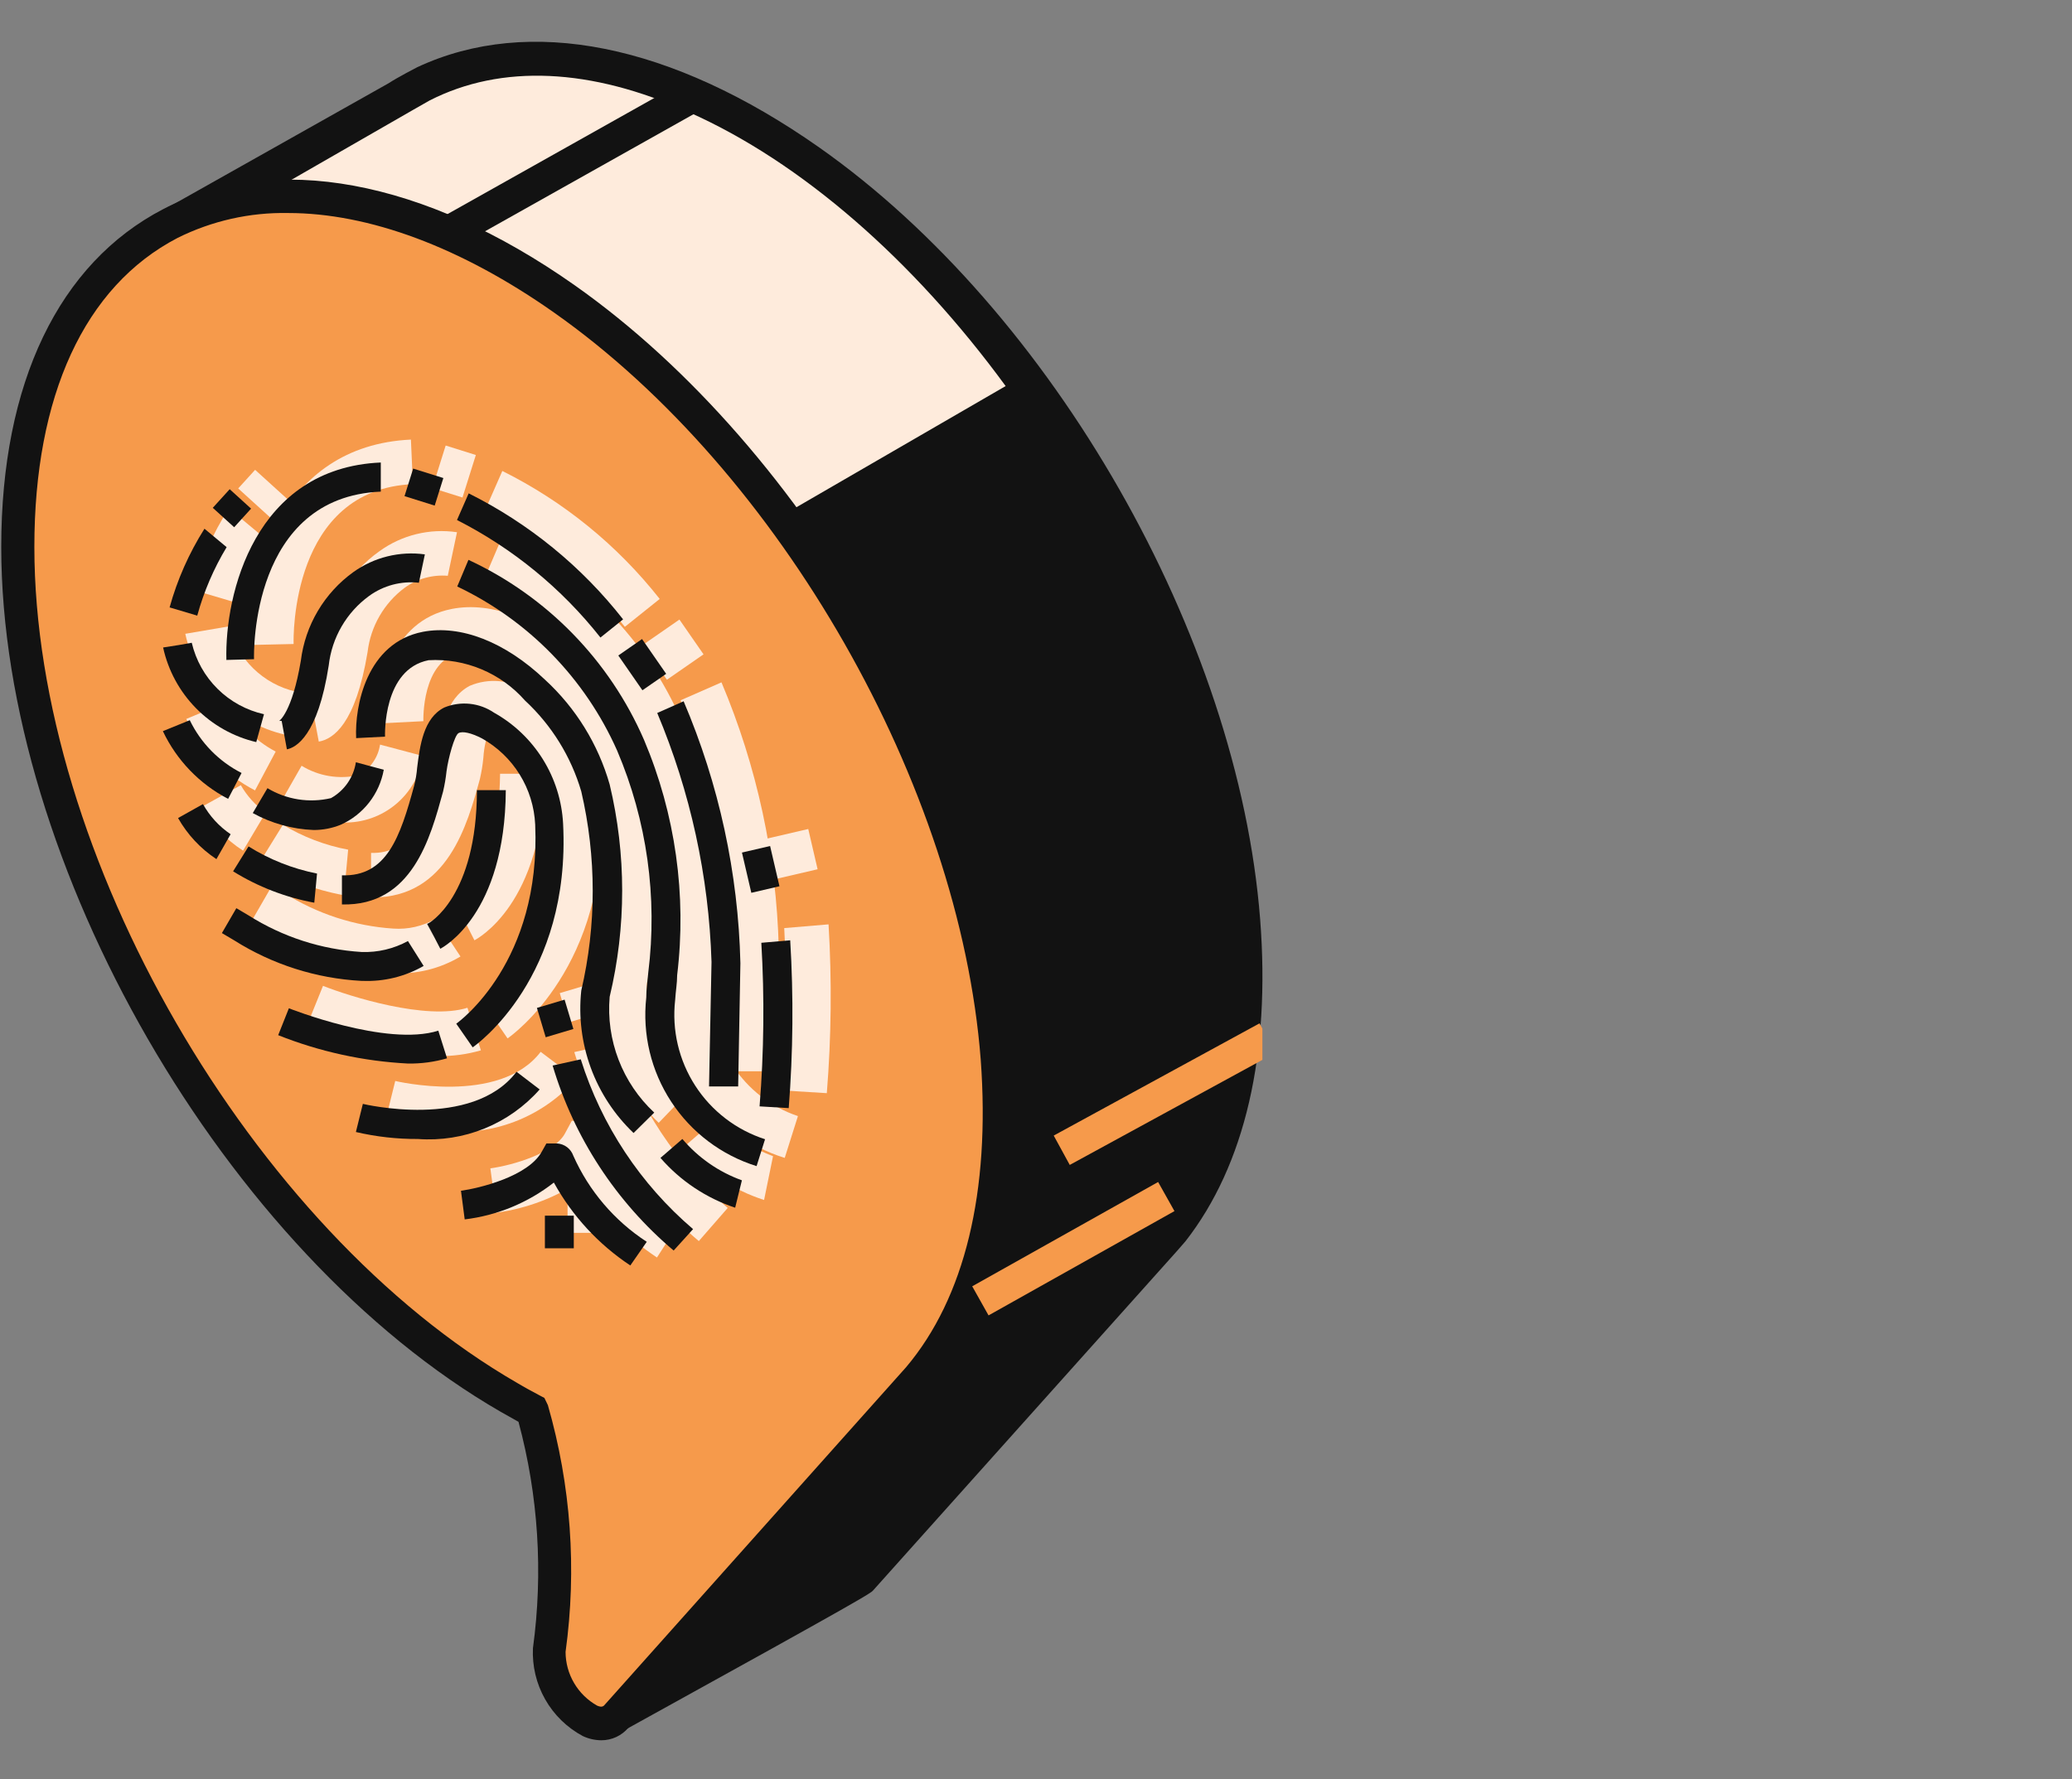 <svg width="163" height="140" viewBox="0 0 163 140" fill="none" xmlns="http://www.w3.org/2000/svg">
<rect x="0" y="0" width="163" height="140" fill="#808080" stroke="none"/>
<g clip-path="url(#clip0_998_10506)">
<path d="M12.186 18.897C12.136 18.79 12.129 18.668 12.165 18.555C12.202 18.443 12.279 18.348 12.382 18.29L31.21 7.691C31.915 7.24 33.443 6.457 33.443 6.457C41.28 2.793 52.036 4.497 63.712 12.687C81.717 25.363 96.136 50.636 97.821 72.461C98.683 83.589 96.293 92.17 91.689 97.617L67.787 124.418C67.572 124.653 50.997 133.822 48.685 135.095C48.656 135.108 48.623 135.114 48.591 135.111C48.559 135.109 48.528 135.098 48.501 135.081C48.474 135.063 48.452 135.039 48.436 135.011C48.42 134.983 48.412 134.951 48.411 134.919L47.196 89.858C32.953 76.144 22.374 55.357 20.885 36.687L20.082 35.609L12.186 18.897Z" fill="#121212"/>
<path d="M48.587 136.33C48.332 136.334 48.081 136.267 47.862 136.134C47.636 136.01 47.447 135.83 47.313 135.609C47.178 135.389 47.105 135.138 47.098 134.88L45.805 90.427C31.386 76.38 21.12 55.573 19.533 37.157L18.828 36.158L10.991 19.446C10.806 19.04 10.779 18.58 10.917 18.155C11.055 17.731 11.347 17.374 11.736 17.154L30.563 6.555C31.249 6.104 32.757 5.321 32.836 5.282C41.632 1.187 52.839 3.44 64.457 11.61C82.834 24.54 97.41 50.088 99.134 72.344C99.957 82.943 97.939 91.681 93.256 97.676L92.59 98.44L68.688 125.143C68.473 125.378 68.336 125.535 49.567 135.899L49.254 136.075C49.056 136.214 48.827 136.301 48.587 136.33ZM21.159 34.904L22.119 36.197V36.569C23.569 54.633 33.737 75.184 48.019 88.899L48.411 89.271L49.606 132.941C63.32 125.339 66.279 123.654 66.847 123.321L90.592 96.775C95.215 91.308 97.233 82.943 96.469 72.559C94.804 51.008 80.678 26.284 62.909 13.784C52.251 6.3 41.711 3.989 33.972 7.652C33.737 7.77 32.463 8.455 31.895 8.828L13.675 19.074L21.159 34.904Z" fill="#121212"/>
<path d="M28.486 61.235L27.428 58.825C22.957 49.005 20.908 38.255 21.453 27.479C21.453 26.695 21.61 25.931 21.708 25.187L14.341 18.192C14.288 18.152 14.246 18.1 14.216 18.041C14.187 17.981 14.171 17.916 14.171 17.849C14.171 17.783 14.187 17.718 14.216 17.658C14.246 17.599 14.288 17.547 14.341 17.507L31.699 7.554C32.13 7.28 33.071 6.751 33.071 6.751C38.85 3.812 46.334 3.91 54.622 7.632C64.417 12.08 73.665 20.543 80.914 30.79L28.486 61.235Z" fill="#FEEBDC"/>
<path d="M27.86 63.116L25.705 58.218C21.43 48.504 19.51 37.918 20.102 27.322C20.102 26.754 20.2 26.186 20.278 25.637L13.401 19.113C13.199 18.926 13.044 18.694 12.949 18.436C12.854 18.177 12.822 17.901 12.854 17.627C12.886 17.354 12.983 17.092 13.136 16.864C13.289 16.635 13.494 16.446 13.734 16.311L31.073 6.359C31.484 6.104 32.464 5.575 32.464 5.575C38.792 2.342 46.844 2.636 55.171 6.398C64.77 10.728 74.312 19.113 82.011 29.908L82.834 31.083L27.86 63.116ZM28.781 58.649L29.094 59.354L79.112 30.378C71.843 20.445 63.027 12.746 54.191 8.827C46.492 5.34 39.438 5.026 33.796 7.906L32.523 8.631L16.164 18.035L23.177 24.677L23.079 25.343C22.982 26.068 22.884 26.812 22.825 27.576C22.259 38.161 24.276 48.724 28.702 58.355L28.781 58.649Z" fill="#121212"/>
<path d="M72.313 108.451C76.917 103.005 79.307 94.423 78.445 83.295C76.76 61.47 62.341 36.275 44.336 23.521C21.022 7.123 1.333 16.742 1.333 43.113C1.333 67.759 18.632 97.715 39.967 110.038C40.581 110.391 41.188 110.724 41.789 111.037C43.522 117.175 43.982 123.602 43.141 129.923C42.769 133.176 46.726 137.114 48.431 135.213L72.313 108.451Z" fill="#F69A4B"/>
<path d="M47.313 136.937C46.805 136.935 46.303 136.821 45.844 136.604C44.604 135.939 43.578 134.937 42.885 133.713C42.191 132.489 41.859 131.093 41.926 129.688C42.738 123.735 42.352 117.68 40.789 111.879L39.398 111.096C17.73 98.596 0.098 67.994 0.098 43.034C0.098 30.143 4.623 20.719 12.852 16.448C21.57 11.923 33.345 14.098 45.178 22.424C63.555 35.354 78.131 60.902 79.855 83.158C80.678 93.757 78.66 102.495 73.978 108.49L73.312 109.254L49.429 135.957C49.169 136.264 48.844 136.51 48.479 136.68C48.114 136.849 47.716 136.937 47.313 136.937ZM22.667 16.762C19.652 16.704 16.668 17.377 13.969 18.721C6.622 22.541 2.703 31.181 2.703 43.034C2.703 67.21 19.748 96.735 40.691 108.823C41.279 109.176 41.867 109.489 42.455 109.803L42.827 109.999L43.101 110.567C44.914 116.871 45.388 123.484 44.492 129.982C44.494 130.845 44.725 131.692 45.163 132.435C45.6 133.179 46.227 133.793 46.98 134.214C47.392 134.39 47.47 134.214 47.509 134.214L71.274 107.589C75.898 102.123 77.916 93.757 77.151 83.374C75.486 61.823 61.361 37.098 43.591 24.599C36.244 19.426 28.995 16.762 22.667 16.762Z" fill="#121212"/>
<path d="M99.084 80.524L82.894 89.355L84.155 91.665L100.344 82.834L99.084 80.524Z" fill="#F69A4B"/>
<path d="M55.072 7.182L35.226 18.329L55.072 7.182Z" fill="#F69A4B"/>
<path d="M54.413 6.057L34.581 17.196L35.867 19.485L55.699 8.346L54.413 6.057Z" fill="#121212"/>
<path d="M91.107 93.008L76.482 101.215L77.767 103.505L92.392 95.298L91.107 93.008Z" fill="#F69A4B"/>
<path d="M39.928 81.708L37.968 78.848C38.223 78.652 44.395 74.126 43.846 63.762C43.77 62.473 43.371 61.223 42.686 60.128C42.002 59.033 41.053 58.127 39.928 57.493C38.987 57.003 38.635 57.081 38.635 57.081C38.286 57.882 38.08 58.737 38.027 59.609C37.974 60.176 37.882 60.739 37.753 61.294C36.773 64.879 35.206 70.619 29.329 70.619H29.191V67.112C32.287 67.21 33.11 64.409 34.266 60.51C34.372 60.071 34.451 59.626 34.501 59.178C34.716 57.414 35.01 55.005 36.95 53.966C37.682 53.654 38.481 53.528 39.274 53.6C40.067 53.672 40.83 53.939 41.495 54.378C43.158 55.312 44.558 56.652 45.565 58.272C46.572 59.892 47.153 61.74 47.255 63.645C47.941 75.968 40.261 81.493 39.928 81.708Z" fill="#FEEBDC"/>
<path d="M37.322 73.989L35.735 70.854L36.538 72.422L35.715 70.874C35.852 70.874 39.261 68.797 39.34 60.882H42.847C42.749 71.148 37.537 73.871 37.322 73.989Z" fill="#FEEBDC"/>
<path d="M51.82 88.35C50.249 86.852 49.044 85.013 48.3 82.974C47.556 80.935 47.292 78.752 47.529 76.595C48.695 71.548 48.695 66.301 47.529 61.254C46.765 58.618 45.295 56.24 43.278 54.378C42.401 53.382 41.313 52.594 40.093 52.072C38.872 51.55 37.551 51.307 36.225 51.361C33.149 51.948 33.306 56.709 33.306 56.748L29.799 56.925C29.681 54.221 30.7 48.853 35.559 47.912C38.693 47.305 42.396 48.735 45.688 51.831C48.165 54.116 49.967 57.036 50.899 60.275C52.239 65.884 52.239 71.73 50.899 77.339C50.787 78.915 51.027 80.496 51.604 81.967C52.18 83.438 53.077 84.762 54.23 85.842L51.82 88.35Z" fill="#FEEBDC"/>
<path d="M27.037 64.722C25.264 64.659 23.532 64.175 21.982 63.312L23.726 60.255C25.062 61.074 26.664 61.341 28.193 61C28.646 60.76 29.036 60.417 29.332 59.998C29.628 59.58 29.822 59.097 29.898 58.59L33.287 59.491C33.055 60.972 32.293 62.318 31.144 63.28C29.995 64.242 28.535 64.755 27.037 64.722Z" fill="#FEEBDC"/>
<path d="M54.974 97.656C50.34 93.75 46.938 88.585 45.179 82.786L48.607 82.002C50.215 87.071 53.208 91.59 57.247 95.05L54.974 97.656Z" fill="#FEEBDC"/>
<path d="M25.078 58.355L24.431 54.907C24.137 54.907 24 55.064 24 55.083C24 55.103 24.862 54.339 25.45 50.734C25.633 49.267 26.119 47.855 26.878 46.586C27.637 45.318 28.652 44.222 29.858 43.367C31.617 42.096 33.803 41.562 35.951 41.879L35.226 45.307C34.02 45.208 32.819 45.541 31.837 46.248C31.032 46.847 30.358 47.605 29.857 48.474C29.355 49.343 29.035 50.306 28.918 51.302C27.977 56.984 26.214 58.159 25.078 58.355Z" fill="#FEEBDC"/>
<path d="M20.062 62.195C17.694 60.962 15.795 58.987 14.655 56.572L17.887 55.221C18.704 56.898 20.036 58.271 21.688 59.139L20.062 62.195Z" fill="#FEEBDC"/>
<path d="M30.916 76.575C27.256 76.392 23.706 75.265 20.61 73.303L19.631 72.755L21.394 69.698L22.354 70.267C24.935 71.903 27.886 72.866 30.935 73.068C32.097 73.149 33.256 72.883 34.266 72.304L36.225 75.263C34.626 76.22 32.777 76.677 30.916 76.575Z" fill="#FEEBDC"/>
<path d="M35.245 89.036C33.564 89.042 31.887 88.851 30.25 88.468L31.092 85.059C31.092 85.059 39.301 87.018 42.533 82.766L45.335 84.882C44.089 86.308 42.529 87.424 40.778 88.145C39.028 88.866 37.134 89.171 35.245 89.036Z" fill="#FEEBDC"/>
<path d="M51.682 98.949C49.295 97.372 47.287 95.284 45.805 92.837C43.781 94.207 41.468 95.092 39.046 95.423L38.576 91.935C40.417 91.681 43.65 90.701 44.453 89.173L44.982 88.193H46.216C46.612 88.222 46.992 88.362 47.311 88.598C47.63 88.834 47.875 89.156 48.019 89.526C49.195 92.187 51.121 94.448 53.563 96.03L51.682 98.949Z" fill="#FEEBDC"/>
<path d="M34.52 83.099C30.944 82.921 27.422 82.153 24.097 80.826L25.41 77.574C27.486 78.397 33.56 80.317 36.773 79.298L37.831 82.648C36.755 82.961 35.64 83.113 34.52 83.099Z" fill="#FEEBDC"/>
<path d="M27.056 70.443C24.699 70.017 22.445 69.146 20.415 67.876L22.256 64.898C23.836 65.854 25.574 66.518 27.389 66.858L27.056 70.443Z" fill="#FEEBDC"/>
<path d="M60.108 94.423C57.663 93.636 55.486 92.184 53.819 90.231L56.464 87.938C57.63 89.305 59.128 90.351 60.813 90.975L60.108 94.423Z" fill="#FEEBDC"/>
<path d="M22.413 57.806C20.489 57.362 18.731 56.38 17.344 54.975C15.957 53.571 14.997 51.801 14.576 49.872L18.024 49.284C18.338 50.539 18.993 51.682 19.916 52.588C20.839 53.494 21.995 54.127 23.255 54.417L22.413 57.806Z" fill="#FEEBDC"/>
<path d="M19.591 50.753C19.454 45.366 21.923 35.08 32.326 34.59L32.483 38.097C22.883 38.509 23.079 50.166 23.098 50.675L19.591 50.753Z" fill="#FEEBDC"/>
<path d="M61.733 91.112C58.838 90.215 56.345 88.338 54.682 85.804C53.02 83.269 52.292 80.235 52.623 77.222C52.623 76.595 52.623 75.948 52.78 75.262C53.509 69.418 52.685 63.485 50.39 58.061C47.923 52.546 43.576 48.089 38.126 45.483L39.497 42.27C45.836 45.196 50.873 50.358 53.642 56.768C56.144 62.687 57.049 69.158 56.267 75.537C56.267 76.183 56.267 76.81 56.13 77.496C55.895 79.716 56.425 81.95 57.633 83.828C58.841 85.705 60.654 87.114 62.772 87.821L61.733 91.112Z" fill="#FEEBDC"/>
<path d="M61.067 84.294H57.56L57.756 74.499C57.543 67.831 56.116 61.258 53.544 55.103L56.757 53.692C59.551 60.311 61.08 67.395 61.263 74.577L61.067 84.294Z" fill="#FEEBDC"/>
<path d="M49.156 49.323C46.167 45.546 42.398 42.459 38.106 40.272L39.517 37.059C44.337 39.459 48.566 42.898 51.898 47.129L49.156 49.323Z" fill="#FEEBDC"/>
<path d="M18.514 47.403L15.145 46.404C15.775 44.138 16.739 41.979 18.005 39.998L20.709 42.251C19.75 43.862 19.012 45.595 18.514 47.403Z" fill="#FEEBDC"/>
<path d="M65.044 86.018L61.557 85.803C61.877 81.552 61.923 77.285 61.694 73.029L65.181 72.735C65.446 77.161 65.4 81.599 65.044 86.018Z" fill="#FEEBDC"/>
<path d="M19.122 66.936C17.772 66.07 16.655 64.886 15.87 63.488L18.945 61.784C19.433 62.637 20.102 63.372 20.905 63.939L19.122 66.936Z" fill="#FEEBDC"/>
<path d="M48.156 94.443H44.649V97.009H48.156V94.443Z" fill="#FEEBDC"/>
<path d="M35.06 35.057L34.009 38.403L36.383 39.148L37.434 35.803L35.06 35.057Z" fill="#FEEBDC"/>
<path d="M47.396 77.139L44.036 78.145L44.727 80.453L48.087 79.447L47.396 77.139Z" fill="#FEEBDC"/>
<path d="M20.069 36.969L18.739 38.434L21.336 40.791L22.666 39.326L20.069 36.969Z" fill="#FEEBDC"/>
<path d="M53.449 48.751L50.566 50.749L52.464 53.486L55.346 51.488L53.449 48.751Z" fill="#FEEBDC"/>
<path d="M63.583 65.232L60.167 66.026L60.904 69.194L64.319 68.399L63.583 65.232Z" fill="#FEEBDC"/>
<path d="M37.185 82.413L35.892 80.552C36.166 80.356 42.573 75.674 42.102 64.879C42.037 63.486 41.618 62.133 40.884 60.947C40.151 59.761 39.127 58.781 37.91 58.1C37.068 57.669 36.382 57.512 36.068 57.689C35.755 57.865 35.265 59.648 35.128 60.686C35.07 61.227 34.979 61.764 34.854 62.293C33.854 65.937 32.424 71.305 26.899 71.168V68.876C30.426 68.993 31.484 65.858 32.581 61.823C32.699 61.36 32.778 60.888 32.816 60.412C33.032 58.688 33.306 56.494 34.952 55.671C35.588 55.41 36.279 55.31 36.963 55.382C37.647 55.454 38.302 55.695 38.87 56.082C40.437 56.959 41.756 58.219 42.705 59.743C43.654 61.268 44.202 63.007 44.297 64.8C44.924 76.888 37.498 82.198 37.185 82.413Z" fill="#121212"/>
<path d="M34.638 74.655L33.619 72.696L34.129 73.715L33.6 72.696C33.756 72.696 37.518 70.522 37.518 62.175H39.791C39.732 71.971 34.853 74.538 34.638 74.655Z" fill="#121212"/>
<path d="M49.842 89.153C48.343 87.726 47.192 85.973 46.478 84.03C45.765 82.087 45.508 80.005 45.727 77.947C46.928 72.792 46.928 67.429 45.727 62.274C44.923 59.534 43.394 57.063 41.3 55.123C40.36 54.053 39.188 53.212 37.875 52.662C36.561 52.112 35.14 51.868 33.718 51.949C30.113 52.654 30.289 57.826 30.289 57.964L28.017 58.081C27.899 55.554 28.84 50.578 33.267 49.715C36.226 49.147 39.733 50.499 42.867 53.477C45.294 55.704 47.057 58.559 47.961 61.725C49.273 67.218 49.273 72.944 47.961 78.437C47.816 80.122 48.057 81.818 48.664 83.396C49.272 84.975 50.231 86.394 51.468 87.547L49.842 89.153Z" fill="#121212"/>
<path d="M24.666 65.31C22.99 65.245 21.353 64.789 19.885 63.978L21.041 62.019C22.54 62.922 24.333 63.203 26.037 62.802C26.556 62.512 27.003 62.106 27.342 61.618C27.682 61.129 27.905 60.569 27.996 59.981L30.191 60.569C30.021 61.512 29.624 62.4 29.033 63.154C28.443 63.909 27.676 64.508 26.801 64.898C26.123 65.174 25.398 65.314 24.666 65.31Z" fill="#121212"/>
<path d="M52.995 98.401C48.471 94.58 45.161 89.52 43.474 83.844L45.688 83.354C47.32 88.549 50.382 93.18 54.523 96.716L52.995 98.401Z" fill="#121212"/>
<path d="M22.57 58.962L22.158 56.729C22.094 56.716 22.027 56.716 21.962 56.729C21.962 56.729 22.981 56.063 23.667 51.988C23.838 50.603 24.294 49.269 25.006 48.069C25.717 46.868 26.669 45.828 27.801 45.013C29.429 43.848 31.44 43.35 33.423 43.622L32.953 45.855C31.563 45.7 30.166 46.071 29.035 46.894C28.155 47.535 27.419 48.352 26.873 49.293C26.326 50.234 25.982 51.278 25.861 52.36C24.999 57.924 23.275 58.825 22.57 58.962Z" fill="#121212"/>
<path d="M17.946 62.861C15.699 61.693 13.896 59.821 12.813 57.532L14.929 56.67C15.797 58.463 17.228 59.922 19.004 60.824L17.946 62.861Z" fill="#121212"/>
<path d="M28.526 77.183H28.428C24.873 76.991 21.426 75.892 18.416 73.989L17.456 73.421L18.593 71.462L19.553 72.03C22.228 73.723 25.288 74.714 28.448 74.91C29.718 74.955 30.976 74.657 32.092 74.048L33.326 76.007C31.869 76.844 30.205 77.251 28.526 77.183Z" fill="#121212"/>
<path d="M32.875 89.624C31.233 89.632 29.596 89.448 27.997 89.075L28.545 86.861C28.545 86.861 37.146 88.938 40.633 84.334L42.455 85.725C41.267 87.069 39.784 88.121 38.122 88.797C36.46 89.473 34.664 89.756 32.875 89.624Z" fill="#121212"/>
<path d="M49.586 99.576C47.084 97.918 45.02 95.68 43.571 93.052C41.542 94.64 39.116 95.643 36.557 95.951L36.264 93.698C37.674 93.502 41.553 92.582 42.631 90.603L42.984 89.976H43.846C44.125 89.998 44.392 90.1 44.615 90.27C44.837 90.441 45.006 90.672 45.099 90.936C46.33 93.707 48.337 96.061 50.879 97.715L49.586 99.576Z" fill="#121212"/>
<path d="M32.091 83.687C28.589 83.506 25.141 82.752 21.884 81.454L22.726 79.338C22.726 79.338 30.406 82.394 34.481 81.101L35.167 83.276C34.168 83.565 33.131 83.704 32.091 83.687Z" fill="#121212"/>
<path d="M24.724 71.031C22.46 70.614 20.294 69.776 18.337 68.562L19.552 66.603C21.204 67.636 23.029 68.359 24.94 68.739L24.724 71.031Z" fill="#121212"/>
<path d="M57.834 95.031C55.559 94.276 53.529 92.923 51.957 91.112L53.681 89.623C54.931 91.098 56.545 92.22 58.364 92.876L57.834 95.031Z" fill="#121212"/>
<path d="M20.159 58.394C18.36 57.971 16.717 57.047 15.421 55.73C14.124 54.412 13.227 52.755 12.832 50.949L15.085 50.596L13.968 50.773L15.085 50.577C15.408 51.953 16.112 53.211 17.117 54.205C18.122 55.2 19.387 55.891 20.767 56.2L20.159 58.394Z" fill="#121212"/>
<path d="M17.809 51.929C17.672 46.757 20.043 36.824 29.956 36.393V38.685C19.768 39.116 19.964 51.341 19.984 51.87L17.809 51.929Z" fill="#121212"/>
<path d="M59.519 91.759C56.758 90.899 54.382 89.105 52.799 86.685C51.215 84.265 50.523 81.37 50.84 78.495C50.84 77.868 50.938 77.222 50.997 76.536C51.739 70.597 50.894 64.567 48.548 59.06C46.032 53.393 41.57 48.813 35.97 46.15L36.852 44.053C43.034 46.926 47.948 51.966 50.664 58.218C53.133 64.056 54.031 70.439 53.27 76.732C53.27 77.379 53.152 78.005 53.113 78.691C52.845 81.053 53.403 83.434 54.693 85.431C55.982 87.427 57.923 88.916 60.185 89.643L59.519 91.759Z" fill="#121212"/>
<path d="M58.07 85.489H55.778L55.974 75.694C55.763 68.957 54.315 62.316 51.703 56.102L53.779 55.181C56.562 61.706 58.078 68.7 58.246 75.791L58.07 85.489Z" fill="#121212"/>
<path d="M47.236 50.166C44.188 46.303 40.337 43.148 35.951 40.918L36.871 38.822C41.606 41.184 45.755 44.571 49.018 48.735L47.236 50.166Z" fill="#121212"/>
<path d="M15.517 48.442L13.342 47.795C13.948 45.608 14.872 43.522 16.085 41.604L17.829 43.054C16.814 44.735 16.036 46.548 15.517 48.442Z" fill="#121212"/>
<path d="M62.047 87.194L59.754 87.057C60.1 82.775 60.146 78.474 59.892 74.185L62.164 73.989C62.431 78.388 62.392 82.8 62.047 87.194Z" fill="#121212"/>
<path d="M17.025 67.602C15.777 66.779 14.743 65.671 14.008 64.369L15.967 63.272C16.497 64.222 17.241 65.033 18.142 65.643L17.025 67.602Z" fill="#121212"/>
<path d="M45.139 95.657H42.866V98.224H45.139V95.657Z" fill="#121212"/>
<path d="M32.504 36.871L31.823 39.039L34.197 39.784L34.878 37.615L32.504 36.871Z" fill="#121212"/>
<path d="M44.416 78.659L42.239 79.31L42.93 81.619L45.107 80.967L44.416 78.659Z" fill="#121212"/>
<path d="M18.069 38.494L16.739 39.959L18.422 41.487L19.752 40.022L18.069 38.494Z" fill="#121212"/>
<path d="M50.508 50.284L48.641 51.579L50.538 54.316L52.406 53.022L50.508 50.284Z" fill="#121212"/>
<path d="M60.582 66.57L58.368 67.085L59.105 70.252L61.318 69.737L60.582 66.57Z" fill="#121212"/>
</g>
<defs>
<clipPath id="clip0_998_10506">
<rect width="99.31" height="133.654" fill="white" transform="translate(0 3.283)"/>
</clipPath>
</defs>
</svg>
